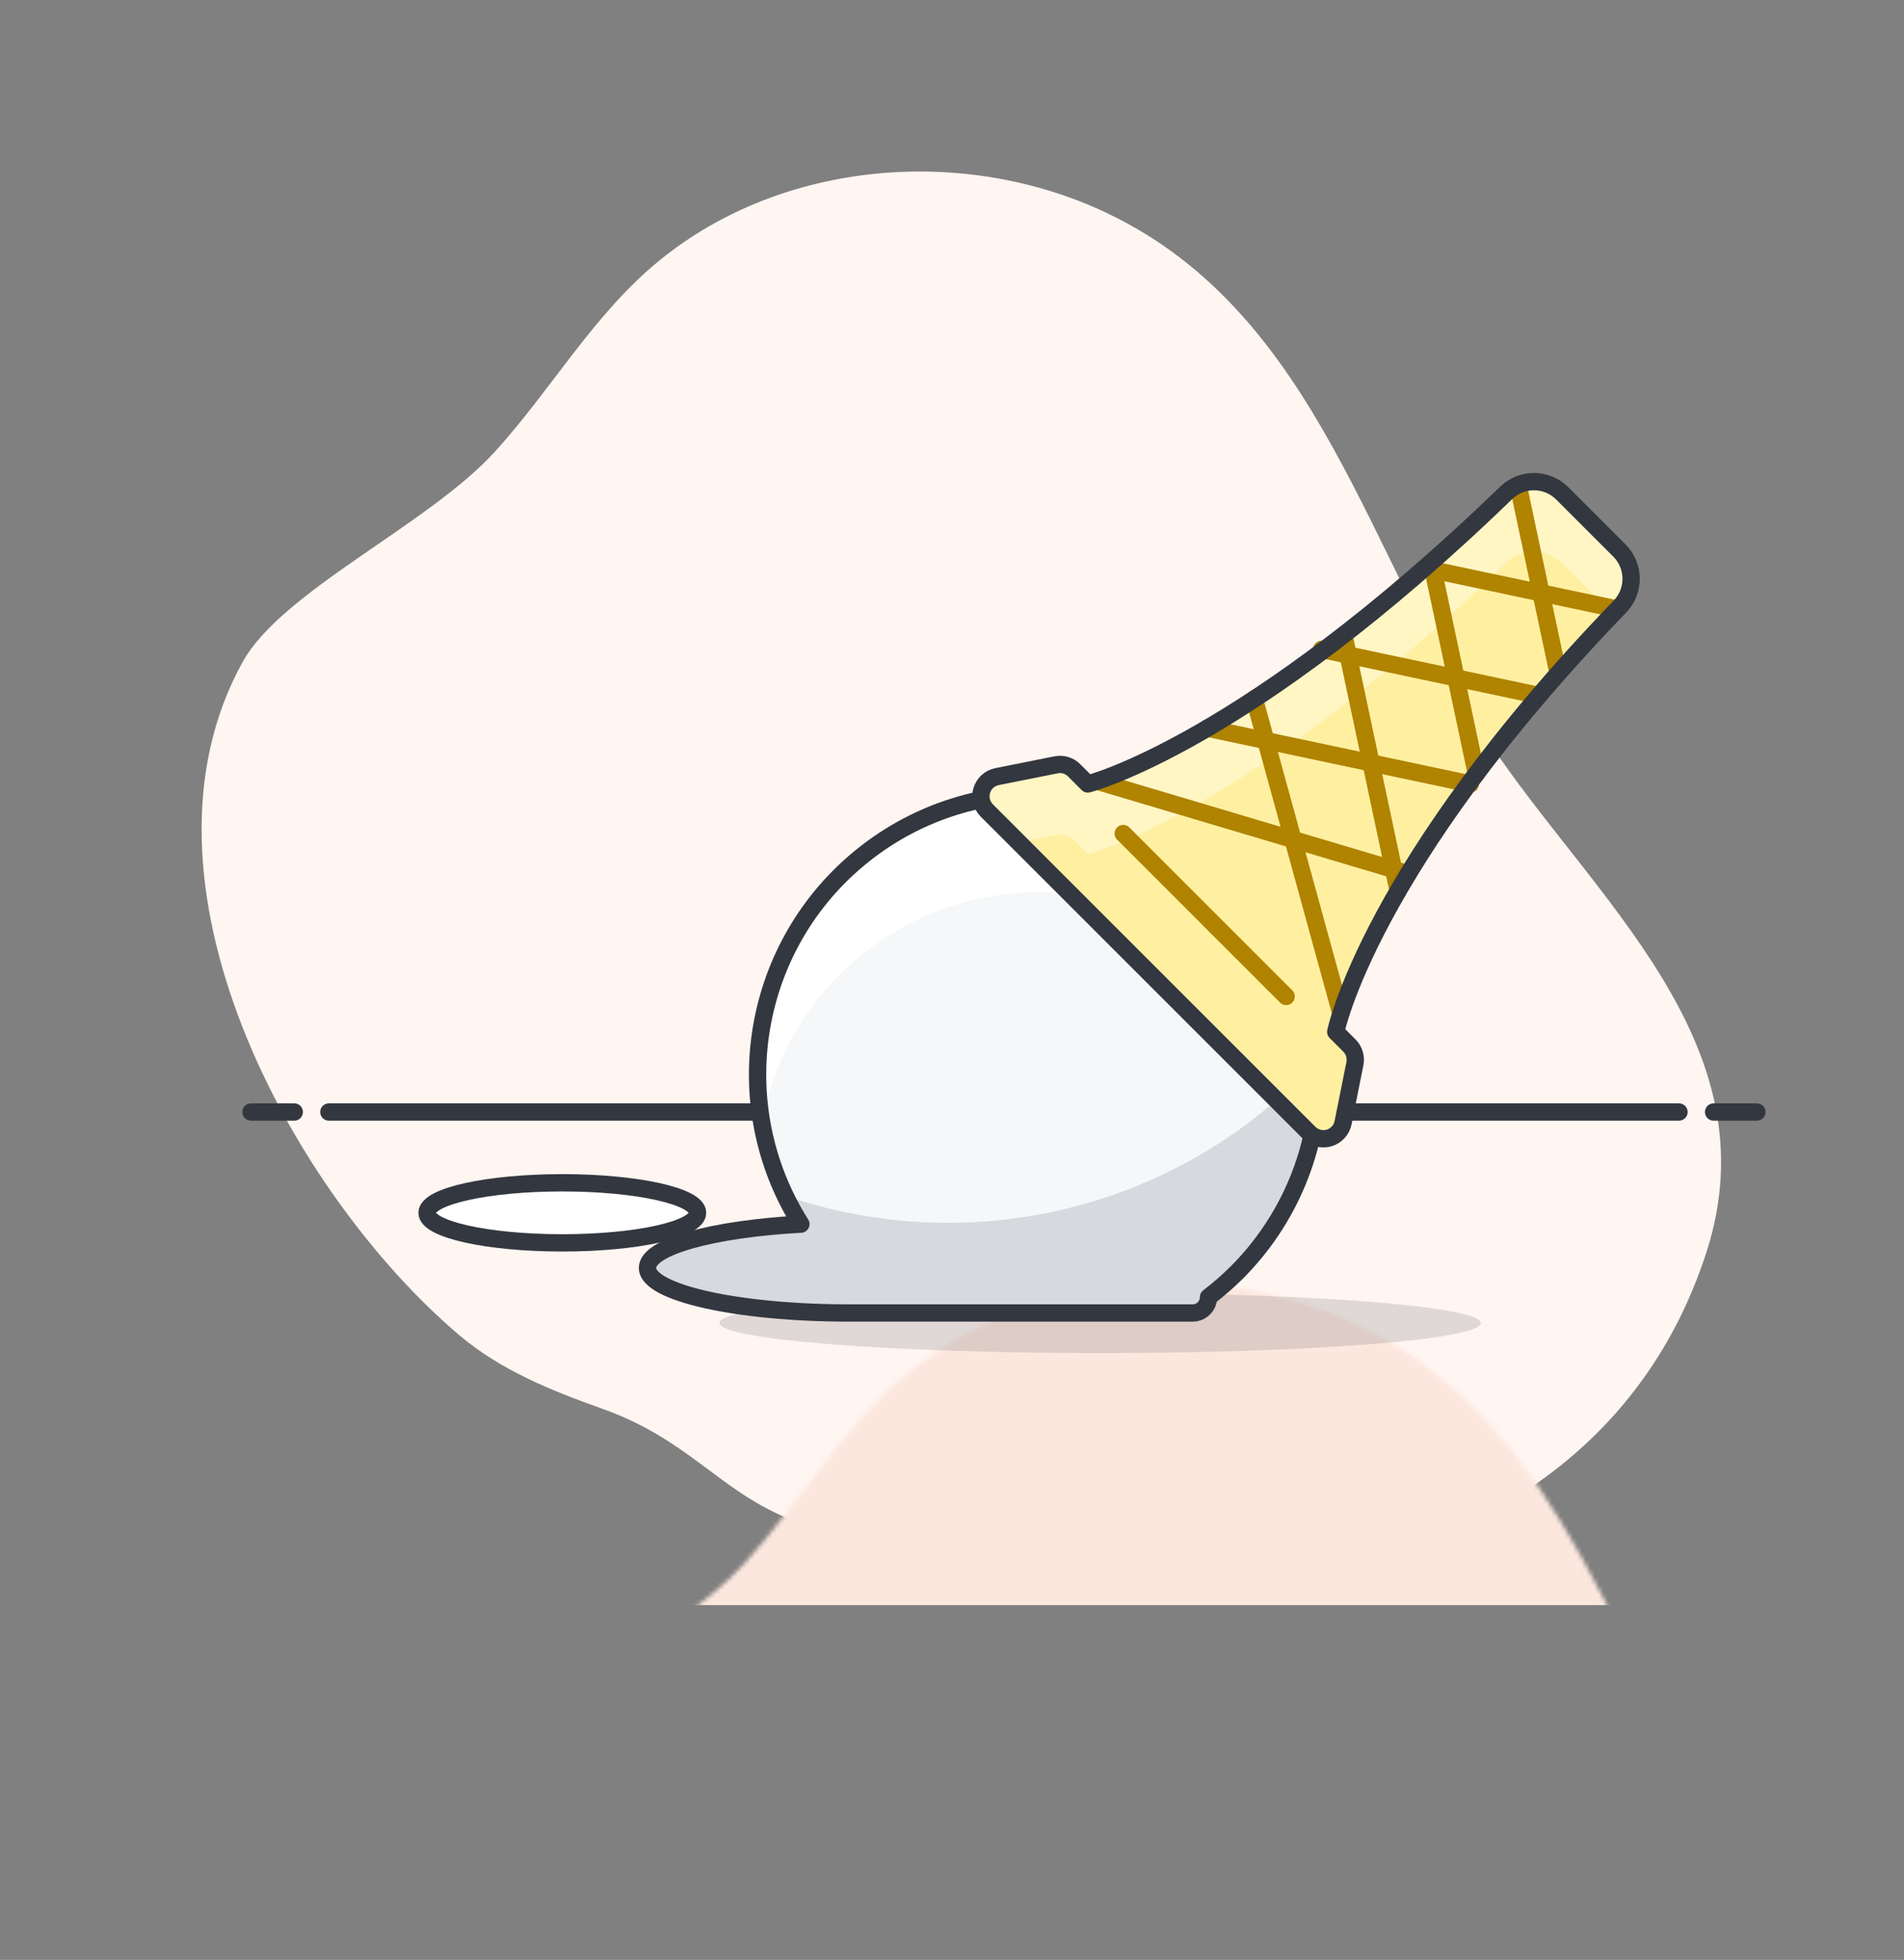 <?xml version="1.0" encoding="UTF-8"?>
<svg width="440px" height="453px" viewBox="0 0 440 453" version="1.1" xmlns="http://www.w3.org/2000/svg" xmlns:xlink="http://www.w3.org/1999/xlink">
    <rect x="0" y="0" width="440" height="453" fill="#808080" stroke="none"/>
    <title>Group 3</title>
    <defs>
        <path d="M79.038,225.78 C67.1,176.528 77.546,95.126 130.02,70.598 C146.991,62.665 183.185,70.123 205.451,65.594 C224.662,61.686 242.826,53.205 262.606,52.125 C299.303,50.12 335.11,72.087 352.506,103.875 C378.734,151.802 354.4,204.283 352.184,254.592 C350.268,298.103 364.526,349.979 323.393,379.88 C249.814,433.366 155.861,370.479 115.591,304.757 C106.49,289.904 107.682,276.44 95.826,259.111 C88.78,248.812 82.017,238.073 79.038,225.78 Z" id="path-1"></path>
    </defs>
    <g id="Error" stroke="none" stroke-width="1" fill="none" fill-rule="evenodd">
        <g id="Error---Large-Desktop---(1200-&gt;)" transform="translate(-665, -157)">
            <g id="Group-3" transform="translate(665.285, 157.093)">
                <g id="Rectangle">
                    <mask id="mask-2" fill="white">
                        <use xlink:href="#path-1" transform="translate(219.582, 225.998) rotate(-36) translate(-219.582, -225.998) "></use>
                    </mask>
                    <use id="Mask" fill="#FFF5F1" transform="translate(219.582, 225.998) rotate(-36) translate(-219.582, -225.998) " xlink:href="#path-1"></use>
                    <rect fill="#FCE7DE" mask="url(#mask-2)" x="57.715" y="256.907" width="363" height="114"></rect>
                </g>
                <g id="Group" transform="translate(57.715, 111.231)">
                    <line x1="18" y1="145.702" x2="330" y2="145.702" id="Path" stroke="#333740" stroke-width="4" stroke-linecap="round" stroke-linejoin="round"></line>
                    <line x1="0" y1="145.702" x2="10" y2="145.702" id="Path" stroke="#333740" stroke-width="4" stroke-linecap="round" stroke-linejoin="round"></line>
                    <line x1="338" y1="145.702" x2="348" y2="145.702" id="Path" stroke="#333740" stroke-width="4" stroke-linecap="round" stroke-linejoin="round"></line>
                    <path d="M108.256,194.47 C108.256,198.305 147.646,201.414 196.236,201.414 C244.826,201.414 284.216,198.305 284.216,194.47 C284.216,190.635 244.826,187.526 196.236,187.526 C147.646,187.526 108.256,190.635 108.256,194.47 Z" id="Path" fill="#333740" fill-rule="nonzero" opacity="0.15"></path>
                    <path d="M227.764,91.162 C204.412,67.809 167.238,65.739 141.438,86.355 C115.637,106.971 109.455,143.685 127.08,171.614 C106.732,172.73 91.628,176.838 91.628,181.734 C91.628,187.486 112.46,192.154 138.164,192.154 L217.624,192.154 C219.644,192.152 221.28,190.514 221.28,188.494 C223.56,186.752 225.726,184.866 227.764,182.846 C239.93,170.692 246.765,154.201 246.765,137.004 C246.765,119.808 239.93,103.316 227.764,91.162 L227.764,91.162 Z" id="Path" fill="#F5F7F9" fill-rule="nonzero"></path>
                    <path d="M161.084,171.302 C148.28,171.314 135.563,169.2 123.452,165.046 C124.535,167.298 125.746,169.485 127.08,171.598 C106.732,172.714 91.628,176.822 91.628,181.718 C91.628,187.47 112.46,192.138 138.164,192.138 L217.624,192.138 C219.644,192.136 221.28,190.498 221.28,188.478 C223.56,186.736 225.726,184.85 227.764,182.83 C240.803,169.827 247.678,151.881 246.664,133.494 C224.75,157.607 193.667,171.339 161.084,171.302 Z" id="Path" fill="#D8D8DF" fill-rule="nonzero"></path>
                    <path d="M136.08,113.91 C153.163,96.835 178.32,90.67 201.362,97.911 C224.404,105.153 241.512,124.601 245.756,148.378 C250.298,122.871 239.219,97.108 217.58,82.859 C195.942,68.61 167.898,68.61 146.26,82.859 C124.621,97.108 113.542,122.871 118.084,148.378 C120.397,135.312 126.681,123.277 136.08,113.91 L136.08,113.91 Z" id="Path" fill="#FFFFFF" fill-rule="nonzero"></path>
                    <path d="M227.764,91.162 C204.412,67.809 167.238,65.739 141.438,86.355 C115.637,106.971 109.455,143.685 127.08,171.614 C106.732,172.73 91.628,176.838 91.628,181.734 C91.628,187.486 112.46,192.154 138.164,192.154 L217.624,192.154 C219.644,192.152 221.28,190.514 221.28,188.494 C223.56,186.752 225.726,184.866 227.764,182.846 C239.93,170.692 246.765,154.201 246.765,137.004 C246.765,119.808 239.93,103.316 227.764,91.162 L227.764,91.162 Z" id="Path" stroke="#333740" stroke-width="4" stroke-linecap="round" stroke-linejoin="round"></path>
                    <path d="M244.564,150.53 C245.771,151.738 247.545,152.183 249.18,151.687 C250.814,151.192 252.042,149.837 252.376,148.162 L255.108,134.522 C255.412,133.003 254.936,131.433 253.84,130.338 L250.68,127.178 C250.68,127.178 258.316,88.998 316.372,28.858 C319.855,25.223 319.791,19.47 316.228,15.914 L303.028,2.714 C299.467,-0.854 293.703,-0.911 290.072,2.586 C230.032,60.718 193.38,69.878 193.38,69.878 L190.224,66.722 C189.129,65.626 187.559,65.15 186.04,65.454 L172.4,68.182 C170.726,68.518 169.373,69.748 168.878,71.383 C168.384,73.017 168.829,74.791 170.036,75.998 L244.564,150.53 Z" id="Path" fill="#FFF0A1" fill-rule="nonzero"></path>
                    <path d="M177.42,83.386 L186.04,81.662 C187.558,81.357 189.129,81.831 190.224,82.926 L193.38,86.086 C193.38,86.086 230.032,76.926 290.056,18.778 C293.69,15.285 299.452,15.341 303.016,18.906 L314.7,30.598 C315.256,30.018 315.808,29.438 316.372,28.858 C319.855,25.223 319.791,19.47 316.228,15.914 L303.028,2.714 C299.465,-0.853 293.701,-0.91 290.068,2.586 C230.032,60.718 193.38,69.878 193.38,69.878 L190.224,66.722 C189.129,65.626 187.559,65.15 186.04,65.454 L172.4,68.182 C170.726,68.518 169.373,69.748 168.878,71.383 C168.384,73.017 168.829,74.791 170.036,75.998 L177.42,83.386 Z" id="Path" fill="#FFF6C4" fill-rule="nonzero"></path>
                    <line x1="239.22" y1="118.994" x2="201.568" y2="81.338" id="Path" stroke="#B08300" stroke-width="4" stroke-linecap="round" stroke-linejoin="round"></line>
                    <line x1="251.868" y1="122.946" x2="231.876" y2="50.222" id="Path" stroke="#B08300" stroke-width="4" stroke-linecap="round" stroke-linejoin="round"></line>
                    <line x1="265.1" y1="94.586" x2="252.54" y2="35.378" id="Path" stroke="#B08300" stroke-width="4" stroke-linecap="round" stroke-linejoin="round"></line>
                    <line x1="283.168" y1="67.506" x2="272.788" y2="18.566" id="Path" stroke="#B08300" stroke-width="4" stroke-linecap="round" stroke-linejoin="round"></line>
                    <line x1="302.068" y1="44.35" x2="292.816" y2="0.734" id="Path" stroke="#B08300" stroke-width="4" stroke-linecap="round" stroke-linejoin="round"></line>
                    <line x1="195.508" y1="69.23" x2="267.436" y2="90.65" id="Path" stroke="#B08300" stroke-width="4" stroke-linecap="round" stroke-linejoin="round"></line>
                    <line x1="221.008" y1="56.986" x2="281.788" y2="69.878" id="Path" stroke="#B08300" stroke-width="4" stroke-linecap="round" stroke-linejoin="round"></line>
                    <line x1="247.408" y1="38.774" x2="297.66" y2="49.434" id="Path" stroke="#B08300" stroke-width="4" stroke-linecap="round" stroke-linejoin="round"></line>
                    <line x1="271.156" y1="19.998" x2="315.784" y2="29.466" id="Path" stroke="#B08300" stroke-width="4" stroke-linecap="round" stroke-linejoin="round"></line>
                    <path d="M244.564,150.53 C245.771,151.738 247.545,152.183 249.18,151.687 C250.814,151.192 252.042,149.837 252.376,148.162 L255.108,134.522 C255.412,133.003 254.936,131.433 253.84,130.338 L250.68,127.178 C250.68,127.178 258.316,88.998 316.372,28.858 C319.855,25.223 319.791,19.47 316.228,15.914 L303.028,2.714 C299.467,-0.854 293.703,-0.911 290.072,2.586 C230.032,60.718 193.38,69.878 193.38,69.878 L190.224,66.722 C189.129,65.626 187.559,65.15 186.04,65.454 L172.4,68.182 C170.726,68.518 169.373,69.748 168.878,71.383 C168.384,73.017 168.829,74.791 170.036,75.998 L244.564,150.53 Z" id="Path" stroke="#333740" stroke-width="4" stroke-linecap="round" stroke-linejoin="round"></path>
                    <path d="M40.692,169.002 C40.692,172.837 54.686,175.946 71.948,175.946 C89.21,175.946 103.204,172.837 103.204,169.002 C103.204,165.167 89.21,162.058 71.948,162.058 C54.686,162.058 40.692,165.167 40.692,169.002 L40.692,169.002 Z" id="Path" stroke="#333740" stroke-width="4" fill="#FFFFFF" fill-rule="nonzero" stroke-linecap="round" stroke-linejoin="round"></path>
                </g>
            </g>
        </g>
    </g>
</svg>